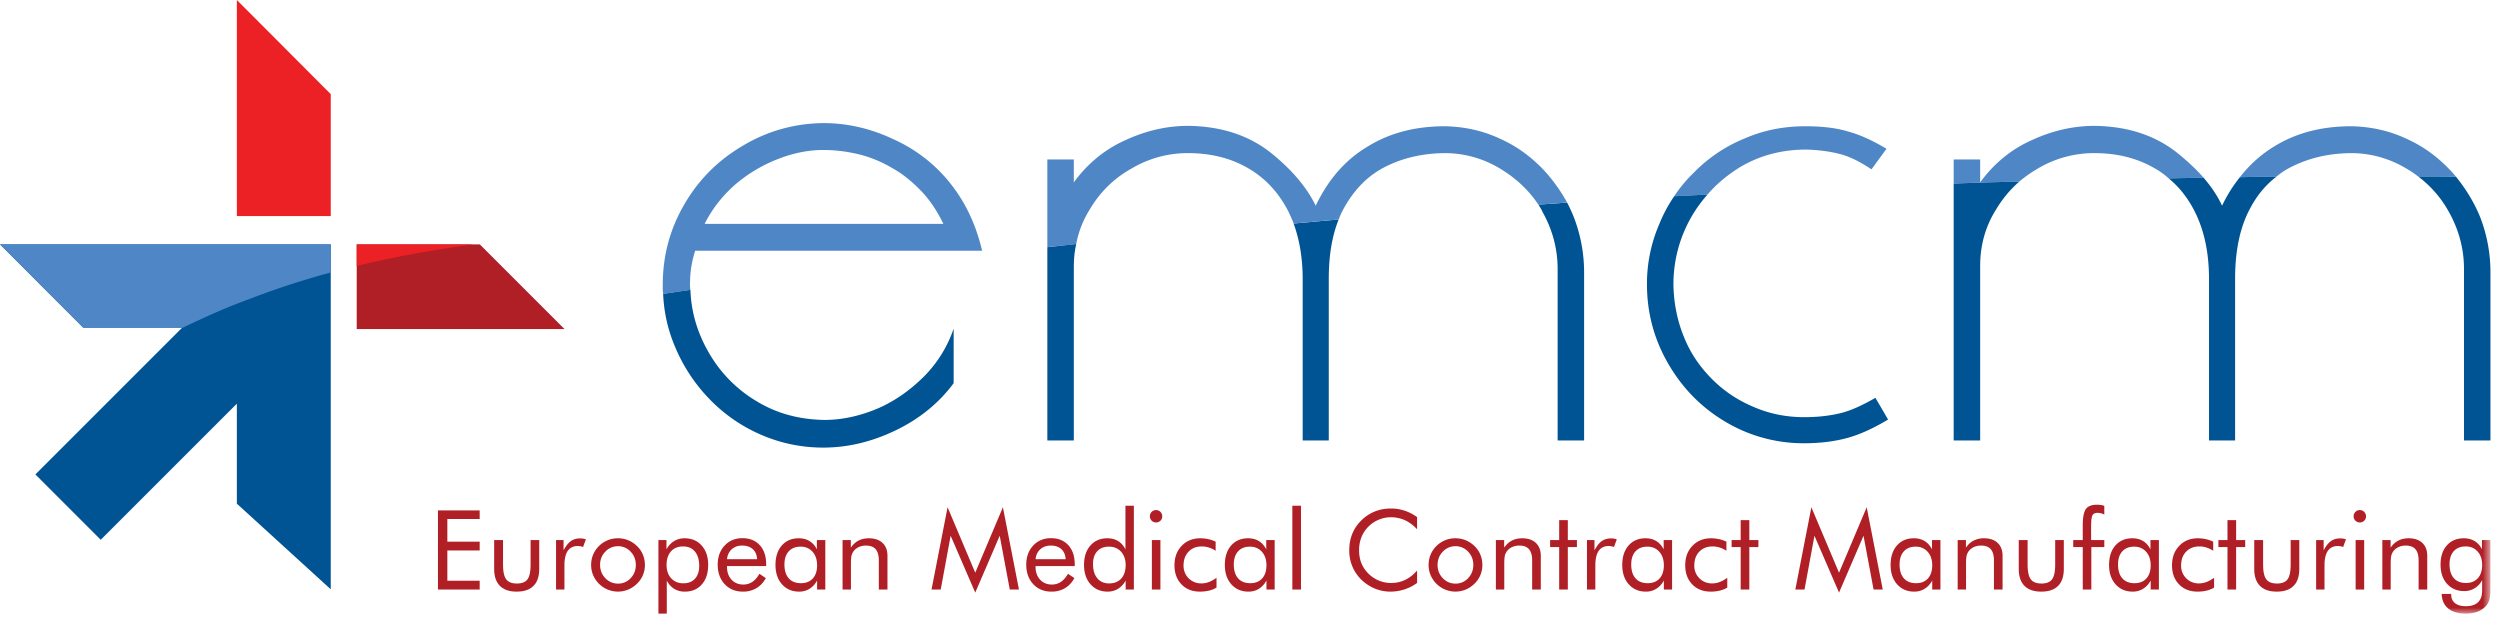 <svg width="216" height="54" viewBox="0 0 216 54" xmlns="http://www.w3.org/2000/svg" xmlns:xlink="http://www.w3.org/1999/xlink"><title>Page 1</title><defs><path id="a" d="M0 54h215.175V.984H0z"/></defs><g fill="none" fill-rule="evenodd"><path fill="#B01F25" d="M48.776 28.433l-7.318-7.317H30.82v7.317z"/><path fill="#EC2126" d="M20.464 0v18.67h8.113V8.134z"/><path fill="#005494" d="M0 21.116l7.195 7.196h8.541L3.057 40.99l5.646 5.646 11.761-11.76v8.64l8.113 7.401v-29.8z"/><g transform="translate(0 -.984)"><path d="M30.819 22.1v1.856c3.2-.774 6.563-1.386 10.09-1.855h-10.09z" fill="#EC2126"/><path d="M15.735 29.296l-.06.061c.53-.265 1.06-.51 1.59-.754a56.767 56.767 0 0 1 4.524-1.876 69.762 69.762 0 0 1 6.787-2.2V22.1H0l7.195 7.196h8.54zM212.205 16.263c-.171-.205-.308-.376-.48-.547-1.125-1.195-2.39-2.117-3.857-2.766-1.47-.682-3.041-1.024-4.713-1.058-2.562 0-4.782.58-6.66 1.741a10.952 10.952 0 0 0-2.971 2.664c1.024-.034 2.083-.034 3.14-.034a6.385 6.385 0 0 1 1.436-.922c1.537-.752 3.244-1.127 5.156-1.127a9.234 9.234 0 0 1 4.816 1.434c.307.171.58.376.854.581 1.093 0 2.185 0 3.279.034" fill="#4F87C6"/><path d="M214.288 19.746c-.513-1.263-1.23-2.424-2.083-3.483-1.093-.034-2.186-.034-3.28-.034a9.64 9.64 0 0 1 2.665 3.073c.854 1.537 1.299 3.176 1.299 4.918v14.822h2.286V24.527c0-1.673-.306-3.278-.887-4.78" fill="#005494"/><path d="M187.376 16.4c.99-.034 2.015-.034 3.005-.07-.648-.75-1.434-1.467-2.322-2.184-1.879-1.468-4.234-2.254-7.104-2.288-1.809 0-3.619.41-5.395 1.229-1.776.786-3.28 2.015-4.474 3.655V14.76h-2.288v2.083a315.79 315.79 0 0 1 5.67-.171 11.319 11.319 0 0 1 1.604-1.127 9.463 9.463 0 0 1 4.883-1.331c1.913 0 3.621.409 5.124 1.263.443.239.887.546 1.297.922" fill="#4F87C6"/><path d="M190.382 16.331c-.99.034-2.016.034-3.006.07.888.716 1.64 1.672 2.22 2.8.854 1.672 1.263 3.62 1.263 5.907v13.933h2.254V25.074c0-2.493.444-4.542 1.332-6.147.58-1.093 1.332-1.98 2.22-2.664-1.059 0-2.117 0-3.14.034a12.454 12.454 0 0 0-1.538 2.46c-.377-.82-.923-1.64-1.605-2.426M174.467 16.673c-1.877.034-3.79.102-5.669.17v22.199h2.289V23.947c0-1.742.442-3.381 1.365-4.85a9.967 9.967 0 0 1 2.015-2.424" fill="#005494"/><path d="M159.645 12.336c-1.025-.307-2.254-.444-3.654-.444-1.878 0-3.62.342-5.26 1.059a12.88 12.88 0 0 0-4.405 2.97 11.71 11.71 0 0 0-1.674 2.016c.958-.034 1.913-.103 2.87-.136.785-.923 1.707-1.674 2.732-2.323 1.742-1.06 3.688-1.571 5.805-1.571 1.128.034 2.118.17 3.006.41.854.239 1.708.683 2.631 1.298l1.296-1.776c-1.196-.717-2.32-1.23-3.347-1.503" fill="#4F87C6"/><path d="M147.522 17.8c-.957.034-1.912.102-2.869.137-.513.75-.956 1.57-1.297 2.424a12.94 12.94 0 0 0-1.058 5.19c0 2.46.614 4.748 1.842 6.866 1.231 2.117 2.87 3.79 4.953 5.019a13.174 13.174 0 0 0 6.795 1.845c1.435 0 2.7-.171 3.792-.478 1.093-.307 2.254-.854 3.45-1.571l-1.095-1.878c-1.058.614-2.013 1.059-2.902 1.298-.923.239-2.014.375-3.245.375-1.502 0-2.936-.272-4.302-.853-1.4-.582-2.596-1.366-3.654-2.425-1.059-1.06-1.879-2.254-2.425-3.62-.58-1.4-.888-2.903-.923-4.542 0-2.083.513-4.031 1.538-5.841.41-.716.888-1.365 1.4-1.946" fill="#005494"/><path d="M84.855 22.65c-.512-2.187-1.401-4.133-2.733-5.807a13.138 13.138 0 0 0-4.917-3.824c-1.947-.922-3.961-1.4-6.08-1.4-2.492.034-4.814.682-6.931 1.946-2.152 1.264-3.825 2.937-5.055 5.054-1.263 2.152-1.878 4.474-1.878 7.001 0 .24 0 .513.034.751.785-.102 1.57-.238 2.356-.34-.034-.172-.034-.342-.034-.513 0-.956.137-1.913.444-2.869h24.794zm-5.225-5.124c.75.786 1.366 1.742 1.878 2.801H60.88c.649-1.298 1.536-2.425 2.664-3.416a12.828 12.828 0 0 1 3.756-2.219c1.332-.512 2.63-.75 3.825-.75 1.059 0 2.083.135 3.074.374.99.24 1.98.65 2.903 1.196.92.512 1.74 1.195 2.527 2.014z" fill="#4F87C6"/><path d="M59.651 26.03c-.785.102-1.571.24-2.356.342.068 1.605.41 3.141 1.059 4.643a14.443 14.443 0 0 0 3.005 4.51 13.72 13.72 0 0 0 4.439 3.04 13.403 13.403 0 0 0 5.328 1.091c2.152 0 4.234-.512 6.284-1.502 2.049-.99 3.722-2.357 4.986-4.064v-4.714a10.793 10.793 0 0 1-2.528 4.1c-1.195 1.194-2.527 2.15-4.029 2.8-1.537.648-3.074.99-4.61.99-2.152-.034-4.099-.547-5.84-1.605a11.545 11.545 0 0 1-4.201-4.304c-.956-1.673-1.469-3.448-1.537-5.327M135.978 19.746a14.157 14.157 0 0 0-.58-1.263c-.853.068-1.672.136-2.493.17.137.205.273.41.375.65.855 1.536 1.3 3.175 1.3 4.917v14.822h2.287V24.527c0-1.673-.309-3.278-.889-4.78M114.806 25.074c0-1.98.274-3.688.854-5.123-1.3.103-2.595.24-3.894.342.512 1.4.786 3.006.786 4.815v13.934h2.254V25.074z" fill="#005494"/><path d="M135.398 18.483a14.153 14.153 0 0 0-1.98-2.766c-1.127-1.196-2.39-2.117-3.859-2.767-1.469-.683-3.04-1.024-4.714-1.058-2.56 0-4.78.58-6.659 1.742-1.913 1.127-3.415 2.834-4.508 5.122-.785-1.605-2.083-3.142-3.926-4.61-1.88-1.47-4.236-2.254-7.105-2.288-1.809 0-3.62.409-5.395 1.229-1.776.785-3.279 2.015-4.474 3.654v-1.98H90.49v7.58c.82-.102 1.64-.17 2.494-.272a8.552 8.552 0 0 1 1.161-2.971c.888-1.503 2.083-2.698 3.62-3.552a9.461 9.461 0 0 1 4.883-1.332c1.913 0 3.62.41 5.123 1.264 1.503.854 2.663 2.083 3.517 3.722.171.342.342.717.478 1.093 1.3-.103 2.596-.24 3.894-.341.137-.376.308-.718.478-1.025.922-1.64 2.117-2.834 3.655-3.586 1.535-.751 3.244-1.127 5.156-1.127a9.22 9.22 0 0 1 4.815 1.435c1.264.785 2.323 1.775 3.142 3.005.821-.035 1.64-.102 2.493-.171" fill="#4F87C6"/><path d="M92.778 23.947c0-.65.069-1.263.205-1.878-.854.102-1.673.17-2.493.273v16.7h2.288V23.947z" fill="#005494"/><path fill="#B01F25" d="M37.84 51.918v-6.835h3.604v.742h-2.793v1.96h2.793v.758h-2.793v2.618h2.793v.757zM43.462 47.646v2.1c0 .614.09 1.043.273 1.287.182.245.49.367.922.367.433 0 .739-.121.918-.362.179-.241.268-.672.268-1.291v-2.101h.747v2.493c0 .644-.165 1.133-.495 1.464-.33.332-.815.497-1.457.497-.634 0-1.117-.166-1.447-.5-.33-.332-.495-.82-.495-1.461v-2.493h.766zM48.043 51.918v-4.272h.649v.887c.196-.37.405-.635.626-.794.22-.158.49-.238.808-.238a1.495 1.495 0 0 1 .494.084l-.242.658a2.03 2.03 0 0 0-.24-.063 1.156 1.156 0 0 0-.213-.021c-.386 0-.676.14-.87.418-.192.279-.288.699-.288 1.259v2.082h-.724zM51.074 49.793c0-.314.057-.61.173-.889.115-.279.283-.527.504-.745a2.296 2.296 0 0 1 1.648-.667c.31 0 .607.057.885.172.278.115.532.283.759.504.22.215.389.462.504.74a2.3 2.3 0 0 1 .172.885 2.198 2.198 0 0 1-.676 1.616 2.4 2.4 0 0 1-.764.513 2.328 2.328 0 0 1-2.528-.499 2.373 2.373 0 0 1-.504-.748 2.231 2.231 0 0 1-.173-.882m.775 0c0 .451.15.834.453 1.146.302.313.668.47 1.097.47a1.45 1.45 0 0 0 1.088-.47c.299-.312.448-.695.448-1.146 0-.45-.15-.834-.448-1.146a1.45 1.45 0 0 0-1.088-.47c-.432 0-.8.157-1.1.47a1.59 1.59 0 0 0-.45 1.146M56.887 54v-6.354h.696v.803a1.8 1.8 0 0 1 .654-.71c.27-.165.572-.247.905-.247.617 0 1.111.21 1.485.63.373.42.56.977.56 1.671 0 .707-.183 1.268-.548 1.684-.366.415-.856.623-1.469.623a1.72 1.72 0 0 1-.92-.241 1.773 1.773 0 0 1-.639-.716V54h-.724zm.705-4.207c0 .48.132.864.397 1.154.264.289.615.434 1.05.434.427 0 .762-.132 1.007-.397.244-.265.366-.632.366-1.102 0-.526-.122-.938-.366-1.238-.245-.298-.585-.448-1.02-.448-.446 0-.796.142-1.05.425-.256.284-.384.674-.384 1.172zM66.198 49.891h-3.385v.065c0 .458.131.828.392 1.11.262.281.603.422 1.023.422.286 0 .544-.077.775-.23.23-.155.434-.388.611-.699l.556.373c-.215.386-.489.678-.822.873a2.23 2.23 0 0 1-1.157.295c-.65 0-1.177-.215-1.579-.645-.4-.429-.602-.993-.602-1.69 0-.669.2-1.217.598-1.643.398-.427.91-.64 1.536-.64.632 0 1.132.202 1.501.607.37.404.553.957.553 1.657v.145zm-.784-.593c-.025-.377-.15-.667-.376-.87-.226-.205-.535-.306-.927-.306-.355 0-.65.106-.887.32-.237.213-.373.498-.41.856h2.6zM71.307 47.646v4.272h-.71v-.775c-.171.31-.39.549-.656.712a1.668 1.668 0 0 1-.894.245c-.613 0-1.107-.21-1.482-.632-.375-.422-.563-.98-.563-1.674 0-.703.182-1.263.546-1.68.365-.414.852-.622 1.462-.622.358 0 .668.08.93.24.264.16.477.4.639.717v-.803h.728zm-.71 2.176c0-.483-.131-.871-.394-1.165-.263-.294-.606-.442-1.03-.442-.44 0-.781.136-1.027.407-.246.27-.37.649-.37 1.134 0 .517.125.915.372 1.196.248.28.599.42 1.053.42.436 0 .778-.136 1.025-.408.247-.273.372-.654.372-1.142zM72.797 51.918v-4.272h.715v.658c.183-.274.404-.478.662-.611.259-.134.557-.201.897-.201.504 0 .898.134 1.181.4.283.269.425.64.425 1.117v2.909h-.747V49.4c0-.432-.091-.754-.273-.964-.182-.21-.463-.315-.843-.315-.218 0-.416.04-.595.119a1.166 1.166 0 0 0-.446.339c-.09.112-.155.24-.194.383-.039.143-.058.392-.058.747v2.208h-.724zM84.261 52.184l-2.125-4.912-.858 4.646h-.794l1.387-7.106 2.39 5.654 2.39-5.654 1.387 7.106h-.793l-.869-4.646zM92.858 49.891h-3.386v.065c0 .458.132.828.393 1.11.26.281.603.422 1.023.422.285 0 .543-.077.774-.23.23-.155.434-.388.612-.699l.555.373c-.214.386-.488.678-.822.873a2.231 2.231 0 0 1-1.157.295c-.65 0-1.176-.215-1.578-.645-.401-.429-.603-.993-.603-1.69 0-.669.2-1.217.597-1.643.4-.427.911-.64 1.536-.64.632 0 1.133.202 1.502.607.37.404.553.957.553 1.657v.145zm-.785-.593c-.024-.377-.15-.667-.375-.87-.226-.205-.535-.306-.927-.306-.356 0-.651.106-.888.32-.236.213-.373.498-.41.856h2.6zM97.966 44.68v7.238h-.71v-.775a1.85 1.85 0 0 1-.653.71 1.685 1.685 0 0 1-.897.247c-.613 0-1.107-.211-1.482-.632-.375-.422-.563-.98-.563-1.675 0-.7.184-1.26.551-1.676.367-.417.856-.625 1.466-.625.355 0 .663.08.925.24.261.16.473.399.635.717V44.68h.728zm-.71 5.123c0-.477-.132-.86-.397-1.151-.264-.291-.613-.437-1.045-.437-.433 0-.77.133-1.014.397-.242.264-.364.63-.364 1.098 0 .526.123.937.37 1.234.245.298.584.447 1.017.447.448 0 .8-.141 1.053-.421.253-.28.38-.67.38-1.167zM99.349 45.587c0-.147.052-.271.156-.376a.522.522 0 0 1 .38-.156c.147 0 .273.052.377.158a.528.528 0 0 1 .156.383.508.508 0 0 1-.154.374.516.516 0 0 1-.378.154.528.528 0 0 1-.537-.537zm.173 6.33h.738v-4.271h-.738v4.272zM105.107 50.904v.85c-.194.116-.41.203-.651.26a3.355 3.355 0 0 1-.783.085c-.66 0-1.191-.208-1.594-.627-.403-.419-.604-.968-.604-1.65 0-.686.208-1.245.625-1.68.417-.434.95-.65 1.602-.65.236 0 .467.025.693.075.225.048.438.123.637.218v.786a2.348 2.348 0 0 0-.58-.279 1.97 1.97 0 0 0-.606-.096c-.48 0-.864.15-1.153.452-.29.3-.434.698-.434 1.196a1.507 1.507 0 0 0 1.53 1.547c.222 0 .439-.04.65-.117.212-.078.435-.202.668-.37M110.132 47.646v4.272h-.71v-.775c-.171.31-.39.549-.656.712a1.668 1.668 0 0 1-.895.245c-.612 0-1.106-.21-1.483-.632-.375-.422-.562-.98-.562-1.674 0-.703.183-1.263.547-1.68.364-.414.85-.622 1.462-.622.357 0 .668.08.93.24.263.16.475.4.638.717v-.803h.728zm-.71 2.176c0-.483-.132-.871-.395-1.165-.264-.294-.606-.442-1.03-.442-.439 0-.78.136-1.026.407-.246.27-.37.649-.37 1.134 0 .517.124.915.371 1.196.248.28.6.42 1.053.42.436 0 .778-.136 1.024-.408.248-.273.372-.654.372-1.142z"/><mask id="b" fill="#fff"><use xlink:href="#a"/></mask><path fill="#B01F25" mask="url(#b)" d="M111.658 51.918h.747v-7.237h-.747zM122.436 46.717a3.304 3.304 0 0 0-1.046-.787 2.927 2.927 0 0 0-1.228-.254c-.362 0-.713.073-1.058.219a2.743 2.743 0 0 0-1.482 1.519 3.024 3.024 0 0 0-.197 1.11c0 .317.04.61.117.877.078.268.195.514.35.738.274.39.612.689 1.012.899.4.21.831.315 1.295.315.437 0 .84-.09 1.214-.271.374-.18.714-.45 1.023-.807v1.078a3.908 3.908 0 0 1-2.307.747c-.36 0-.712-.053-1.055-.161a3.59 3.59 0 0 1-.962-.47 3.534 3.534 0 0 1-1.142-1.274 3.55 3.55 0 0 1-.394-1.662c0-.526.088-1.005.264-1.435.176-.431.444-.823.805-1.175a3.53 3.53 0 0 1 1.158-.754c.423-.166.886-.25 1.387-.25a3.7 3.7 0 0 1 1.148.18c.371.12.737.306 1.098.558v1.06zM123.431 49.793c0-.314.057-.61.173-.889.115-.279.283-.527.505-.745a2.281 2.281 0 0 1 1.647-.667c.312 0 .607.057.885.172.28.115.532.283.76.504.221.215.39.462.503.74.116.28.173.574.173.885 0 .312-.057.605-.173.88a2.17 2.17 0 0 1-.504.736 2.408 2.408 0 0 1-.763.513 2.328 2.328 0 0 1-2.528-.499 2.36 2.36 0 0 1-.505-.748 2.231 2.231 0 0 1-.173-.882m.775 0c0 .451.151.834.453 1.146.303.313.668.47 1.097.47.427 0 .79-.157 1.088-.47.3-.312.45-.695.45-1.146 0-.45-.15-.834-.45-1.146a1.447 1.447 0 0 0-1.088-.47c-.432 0-.799.157-1.099.47-.3.312-.45.695-.45 1.146M129.245 51.918v-4.272h.715v.658c.183-.274.404-.478.662-.611.258-.134.558-.201.897-.201.504 0 .898.134 1.18.4.285.269.426.64.426 1.117v2.909h-.747V49.4c0-.432-.091-.754-.273-.964-.182-.21-.463-.315-.843-.315-.218 0-.416.04-.595.119a1.174 1.174 0 0 0-.446.339c-.09.112-.155.24-.194.383-.038.143-.058.392-.058.747v2.208h-.724zM134.713 48.248h-.784v-.603h.784v-1.722h.747v1.722h.785v.603h-.785v3.67h-.747zM137.114 51.918v-4.272h.649v.887c.196-.37.404-.635.626-.794.221-.158.49-.238.807-.238a1.46 1.46 0 0 1 .495.084l-.243.658a1.968 1.968 0 0 0-.238-.063 1.156 1.156 0 0 0-.214-.021c-.386 0-.676.14-.868.418-.194.279-.29.699-.29 1.259v2.082h-.724zM144.468 47.646v4.272h-.71v-.775c-.17.31-.39.549-.656.712a1.668 1.668 0 0 1-.894.245c-.613 0-1.107-.21-1.482-.632-.376-.422-.563-.98-.563-1.674 0-.703.182-1.263.546-1.68.364-.414.852-.622 1.462-.622.357 0 .668.08.931.24.263.16.476.4.638.717v-.803h.728zm-.71 2.176c0-.483-.13-.871-.395-1.165-.262-.294-.605-.442-1.029-.442-.439 0-.782.136-1.027.407-.246.27-.369.649-.369 1.134 0 .517.124.915.371 1.196.248.28.598.42 1.053.42.436 0 .778-.136 1.025-.408.247-.273.371-.654.371-1.142zM149.236 50.904v.85c-.193.116-.41.203-.651.26a3.347 3.347 0 0 1-.782.085c-.66 0-1.192-.208-1.594-.627-.404-.419-.605-.968-.605-1.65 0-.686.208-1.245.625-1.68.417-.434.95-.65 1.6-.65a3.2 3.2 0 0 1 .695.075c.226.048.438.123.638.218v.786a2.355 2.355 0 0 0-.58-.279 1.968 1.968 0 0 0-.606-.096c-.48 0-.864.15-1.154.452-.29.3-.434.698-.434 1.196a1.507 1.507 0 0 0 1.53 1.547c.223 0 .439-.04.65-.117a2.81 2.81 0 0 0 .668-.37M150.394 48.248h-.784v-.603h.784v-1.722h.748v1.722h.784v.603h-.784v3.67h-.748zM158.893 52.184l-2.125-4.912-.858 4.646h-.794l1.387-7.106 2.39 5.654 2.39-5.654 1.387 7.106h-.793l-.869-4.646zM167.653 47.646v4.272h-.709v-.775c-.172.31-.39.549-.657.712a1.663 1.663 0 0 1-.894.245c-.613 0-1.107-.21-1.482-.632-.375-.422-.562-.98-.562-1.674 0-.703.181-1.263.546-1.68.364-.414.851-.622 1.462-.622.357 0 .667.08.93.24.264.16.476.4.638.717v-.803h.728zm-.709 2.176c0-.483-.132-.871-.395-1.165-.263-.294-.606-.442-1.03-.442-.439 0-.781.136-1.027.407-.245.27-.368.649-.368 1.134 0 .517.123.915.371 1.196.247.28.598.42 1.053.42.435 0 .777-.136 1.024-.408.247-.273.372-.654.372-1.142zM169.143 51.918v-4.272h.714v.658c.183-.274.404-.478.663-.611a1.92 1.92 0 0 1 .897-.201c.504 0 .898.134 1.181.4.283.269.424.64.424 1.117v2.909h-.746V49.4c0-.432-.09-.754-.274-.964-.182-.21-.462-.315-.842-.315-.218 0-.416.04-.596.119a1.163 1.163 0 0 0-.445.339c-.09.112-.155.24-.194.383-.039.143-.059.392-.059.747v2.208h-.723zM175.185 47.646v2.1c0 .614.091 1.043.274 1.287.181.245.49.367.922.367.434 0 .74-.121.917-.362.18-.241.27-.672.27-1.291v-2.101h.746v2.493c0 .644-.165 1.133-.494 1.464-.33.332-.816.497-1.457.497-.636 0-1.119-.166-1.448-.5-.33-.332-.495-.82-.495-1.461v-2.493h.766zM179.95 51.918v-3.67h-.823v-.602h.822v-1.237c0-.71.09-1.19.268-1.441.18-.25.501-.376.965-.376.115 0 .224.008.33.023.103.016.203.04.3.076v.756a1.14 1.14 0 0 0-.574-.154c-.215 0-.364.068-.444.205-.08.137-.122.473-.122 1.009v1.139h1.14v.602h-1.12v3.67h-.743zM186.528 47.646v4.272h-.709v-.775c-.172.31-.39.549-.656.712a1.672 1.672 0 0 1-.895.245c-.613 0-1.107-.21-1.482-.632-.376-.422-.562-.98-.562-1.674 0-.703.181-1.263.546-1.68.363-.414.851-.622 1.462-.622.357 0 .667.08.931.24.263.16.475.4.637.717v-.803h.728zm-.709 2.176c0-.483-.132-.871-.395-1.165-.263-.294-.606-.442-1.029-.442-.439 0-.782.136-1.027.407-.247.27-.37.649-.37 1.134 0 .517.124.915.371 1.196.248.28.6.42 1.053.42.436 0 .778-.136 1.025-.408.248-.273.372-.654.372-1.142zM191.296 50.904v.85c-.193.116-.41.203-.65.26a3.347 3.347 0 0 1-.783.085c-.66 0-1.192-.208-1.594-.627-.404-.419-.606-.968-.606-1.65 0-.686.21-1.245.626-1.68.417-.434.951-.65 1.601-.65a3.2 3.2 0 0 1 .694.075c.225.048.438.123.637.218v.786a2.366 2.366 0 0 0-.579-.279 1.968 1.968 0 0 0-.606-.096c-.48 0-.865.15-1.154.452-.29.3-.434.698-.434 1.196a1.507 1.507 0 0 0 1.531 1.547c.221 0 .438-.04.65-.117.211-.078.434-.202.667-.37M192.454 48.248h-.784v-.603h.784v-1.722h.747v1.722h.785v.603h-.785v3.67h-.747zM195.532 47.646v2.1c0 .614.091 1.043.273 1.287.182.245.49.367.922.367.433 0 .74-.121.918-.362.18-.241.268-.672.268-1.291v-2.101h.747v2.493c0 .644-.165 1.133-.494 1.464-.33.332-.816.497-1.457.497-.635 0-1.118-.166-1.448-.5-.33-.332-.495-.82-.495-1.461v-2.493h.766zM200.113 51.918v-4.272h.65v.887c.196-.37.404-.635.625-.794.22-.158.49-.238.808-.238a1.466 1.466 0 0 1 .495.084l-.244.658a2.004 2.004 0 0 0-.237-.063 1.175 1.175 0 0 0-.215-.021c-.387 0-.676.14-.869.418-.193.279-.289.699-.289 1.259v2.082h-.724zM203.354 45.587a.51.51 0 0 1 .156-.376.518.518 0 0 1 .38-.156c.147 0 .272.052.376.158a.525.525 0 0 1 .157.383.512.512 0 0 1-.154.374.518.518 0 0 1-.379.154.524.524 0 0 1-.38-.154.514.514 0 0 1-.156-.383zm.173 6.33h.738v-4.271h-.738v4.272zM205.834 51.918v-4.272h.715v.658c.183-.274.404-.478.663-.611.257-.134.557-.201.896-.201.504 0 .898.134 1.181.4.283.269.425.64.425 1.117v2.909h-.747V49.4c0-.432-.09-.754-.274-.964-.18-.21-.462-.315-.842-.315-.218 0-.416.04-.595.119a1.166 1.166 0 0 0-.446.339c-.09.112-.155.24-.194.383-.039.143-.059.392-.059.747v2.208h-.723zM215.168 47.646v4.198c0 .463-.03.793-.093.989a1.397 1.397 0 0 1-.308.528c-.2.215-.443.375-.73.48a2.866 2.866 0 0 1-.994.159c-.647 0-1.15-.147-1.515-.443-.362-.296-.55-.714-.567-1.256h.822v.056c0 .32.111.568.332.743.221.174.534.26.938.26.293 0 .543-.047.75-.142.207-.094.364-.235.473-.422a1.07 1.07 0 0 0 .14-.37c.028-.14.043-.34.043-.601V51.106a1.817 1.817 0 0 1-.649.702 1.69 1.69 0 0 1-.9.246c-.615 0-1.109-.21-1.484-.626-.376-.417-.562-.971-.562-1.662 0-.697.181-1.251.546-1.66.364-.41.851-.614 1.461-.614.355 0 .666.08.934.24.268.16.48.397.635.708v-.794h.728zm-.709 2.148c0-.48-.13-.865-.393-1.158-.26-.293-.605-.44-1.032-.44-.439 0-.78.137-1.026.407-.246.27-.369.649-.369 1.135 0 .517.123.915.37 1.195.248.28.6.42 1.053.42.437 0 .778-.138 1.025-.413.247-.276.372-.658.372-1.146z"/></g></g></svg>